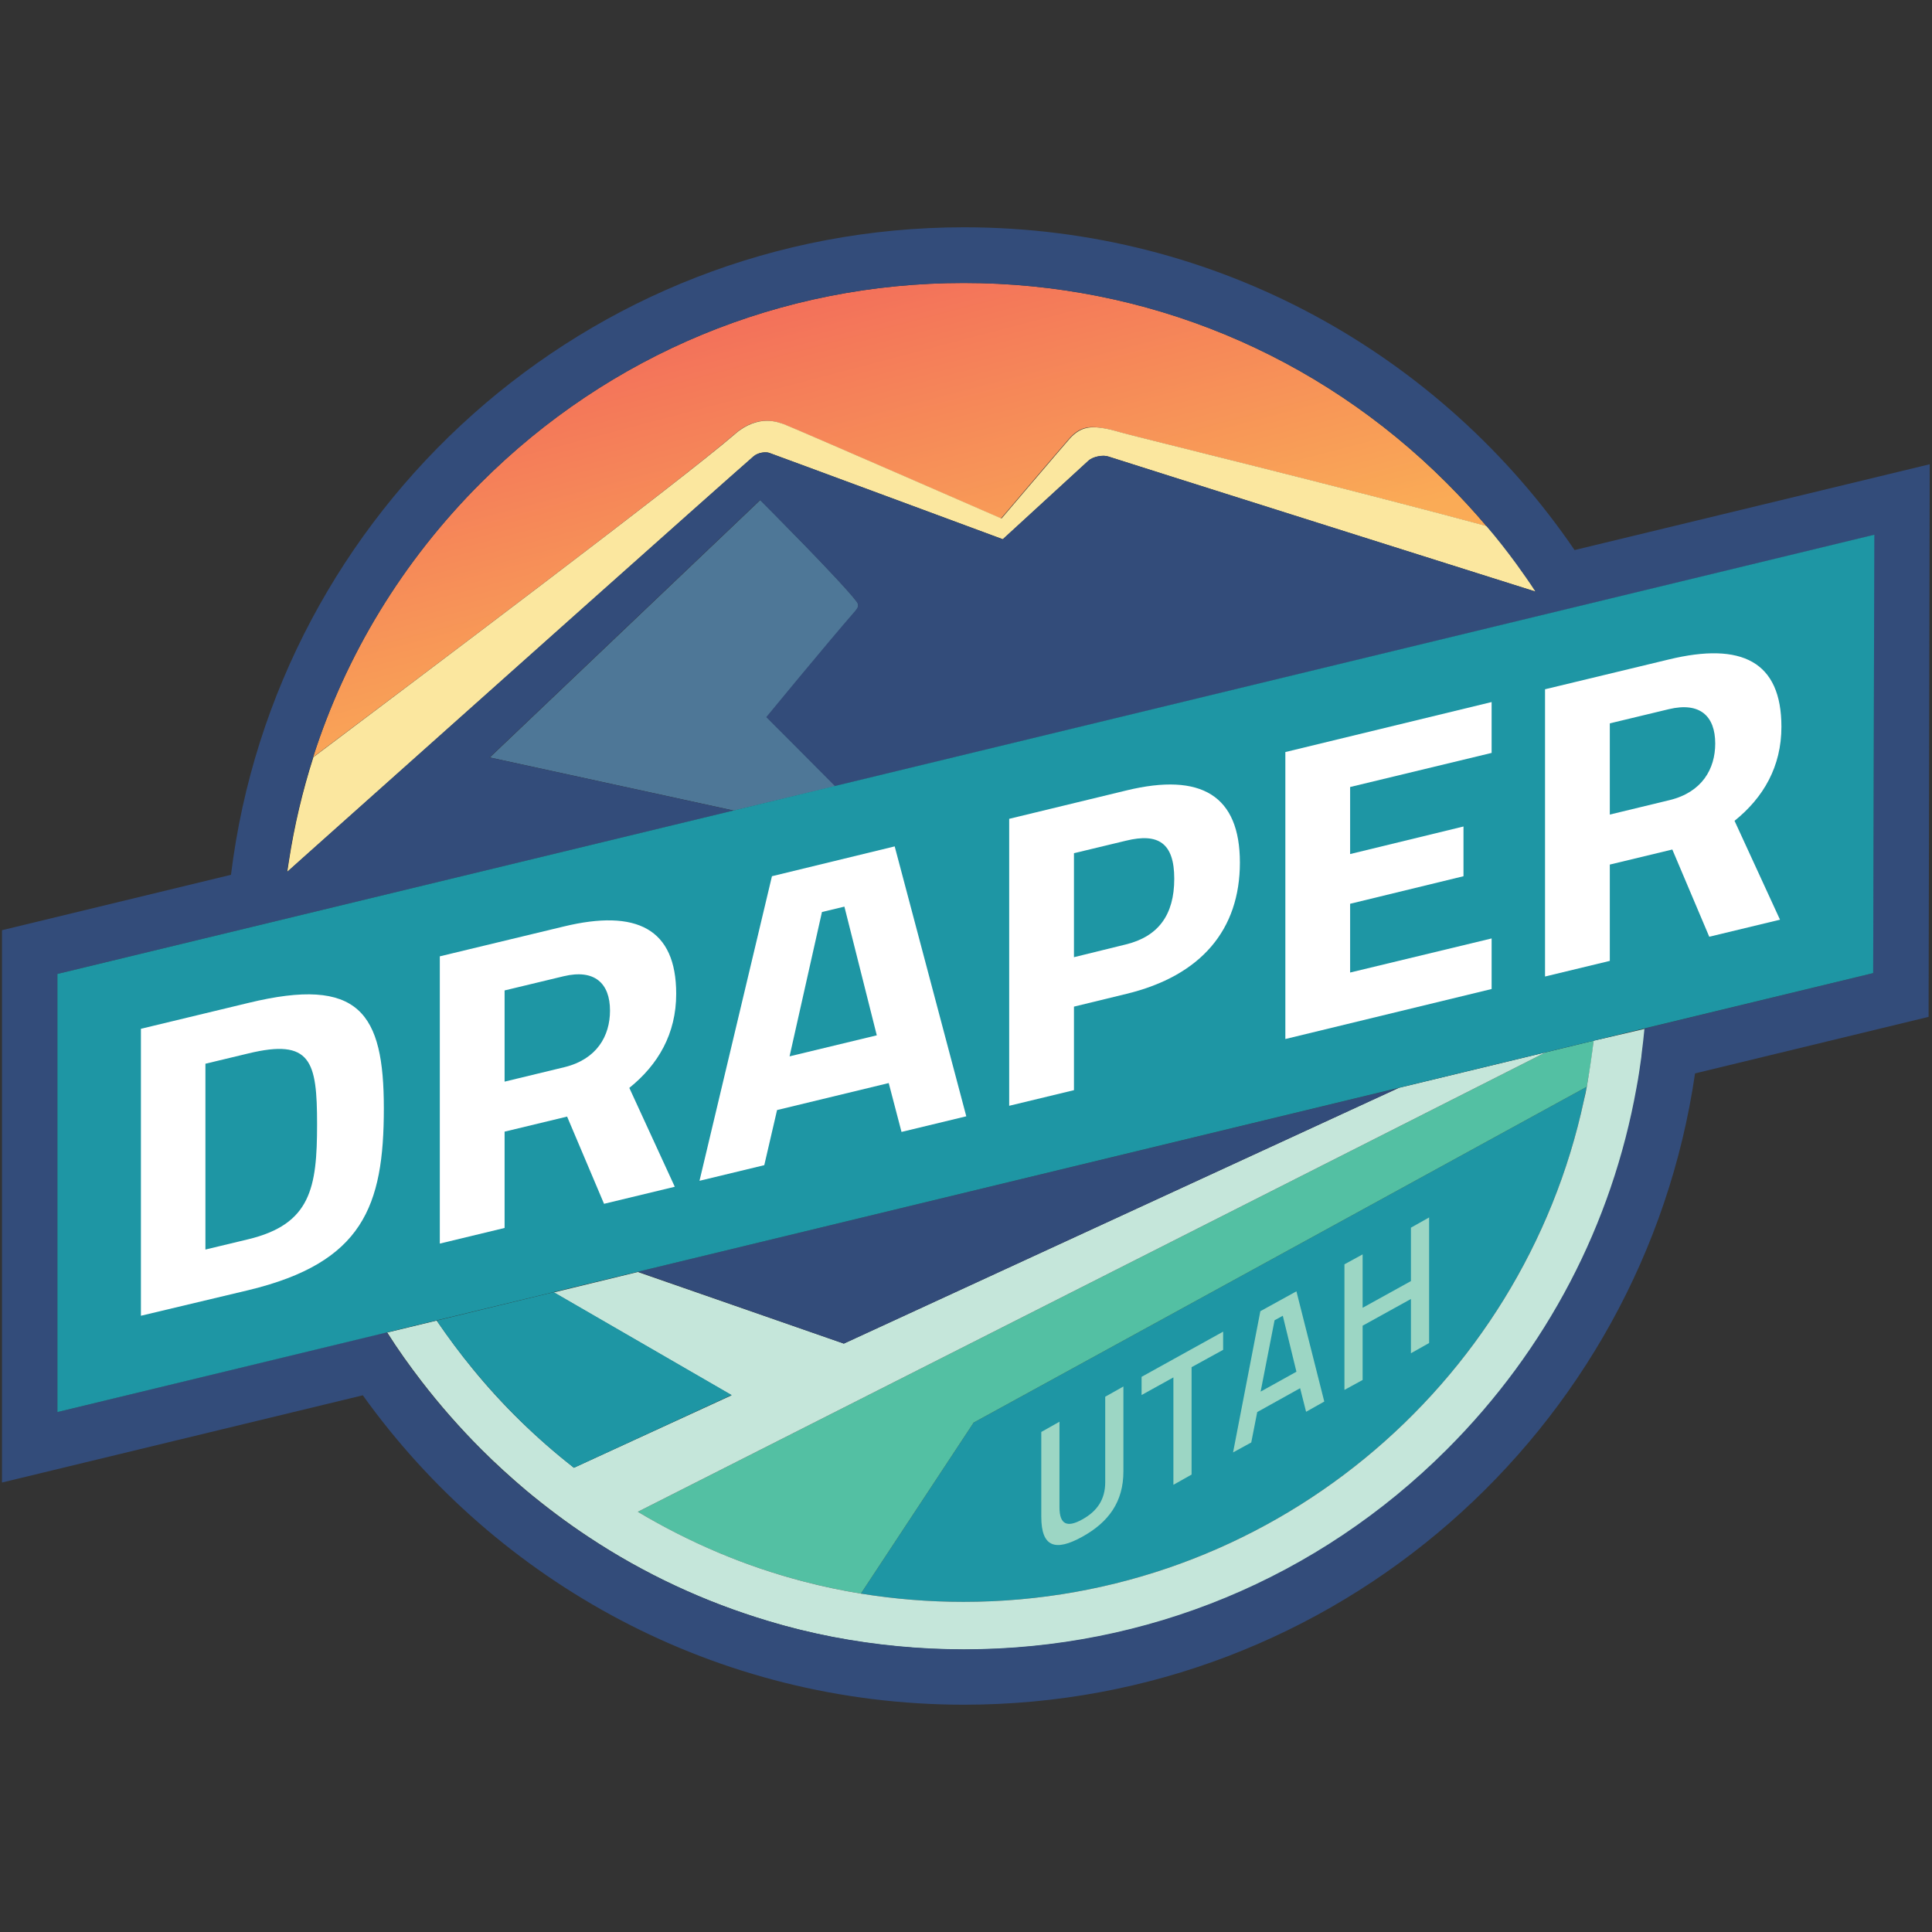 <?xml version="1.0" encoding="utf-8"?>
<!-- Generator: Adobe Illustrator 28.1.0, SVG Export Plug-In . SVG Version: 6.00 Build 0)  -->
<svg version="1.1" id="Layer_1" xmlns="http://www.w3.org/2000/svg" xmlns:xlink="http://www.w3.org/1999/xlink" x="0px" y="0px"
	 width="680px" height="680px" viewBox="0 0 680 680" style="enable-background:new 0 0 680 680;" xml:space="preserve">
<rect x="0" y="0" width="680" height="680" fill="#333333" stroke="none"/>
<style type="text/css">
	.st0{fill:url(#SVGID_1_);}
	.st1{fill:#FBE79F;}
	.st2{fill:#1E96A4;}
	.st3{fill:#53C0A3;}
	.st4{fill:#C5E6DA;}
	.st5{fill:#4E7797;}
	.st6{fill:#334C7A;}
	.st7{fill:#FFFFFF;}
	.st8{fill:#9CD6C4;}
</style>
<g>
	<linearGradient id="SVGID_1_" gradientUnits="userSpaceOnUse" x1="317.018" y1="226.589" x2="285.211" y2="106.007">
		<stop  offset="0" style="stop-color:#FAAB56"/>
		<stop  offset="1" style="stop-color:#F3715A"/>
	</linearGradient>
	<path class="st0" d="M269.6,148.1c3.1,0,5,0.8,6.1,1.2c4.9,1.9,76.6,33.2,76.6,33.2s20.5-24.1,24-28.1c3.5-4,6.8-4.5,11.2-3.8
		c2.6,0.4,4.1,0.8,6.8,1.6c3.6,1.1,79.1,19.5,128.9,33c-4.4-5.2-9.1-10.3-14-15.2c-45.4-45.4-105.8-70.4-170-70.4
		s-124.6,25-170,70.4c-27.5,27.5-47.5,60.5-59,96.5C145.6,239.9,240,169,258.8,152.6C262.6,149.3,266.6,148.1,269.6,148.1z"/>
	<path class="st1" d="M533.9,198.5c-3.3-4.6-6.8-9-10.5-13.3c-49.8-13.5-125.3-31.9-128.9-33c-2.8-0.8-4.2-1.2-6.8-1.6
		c-4.4-0.6-7.7-0.1-11.2,3.8c-3.5,4-24,28.1-24,28.1s-71.7-31.3-76.6-33.2c-1.2-0.4-3.1-1.2-6.1-1.2s-7.1,1.2-10.9,4.5
		C240,169,145.6,239.9,110.3,266.5c-3.8,11.9-6.7,24.1-8.6,36.5c-0.2,1.3-0.4,2.6-0.6,3.9c1.9-1.7,150.9-134.7,164.2-146.3
		c1.7-1.5,4.4-1.6,5.5-1.2c1.1,0.4,82.2,30.4,82.2,30.4s28.7-26.3,30.2-27.7c1.5-1.4,5.1-2.1,7-1.4c1,0.4,143.8,45.5,150.5,47.6
		C538.4,205,536.2,201.7,533.9,198.5z"/>
	<path class="st2" d="M342.7,500.7L303,560.9c11.8,1.9,23.8,2.9,36.1,2.9c107.1,0,196.8-75.8,218.4-176.6c0.3-1.6,0.6-3.1,1-4.7
		L342.7,500.7z"/>
	<path class="st3" d="M544,370.4L544,370.4L224.5,532.1c18,10.8,37.7,19.2,58.6,24.6c6.5,1.7,13.2,3.1,19.9,4.2l39.7-60.2
		l215.8-118.2c0.1-0.6,0.2-1.2,0.3-1.8c0.9-4.8,1.6-9.6,2.1-14.4v0L544,370.4z"/>
	<path class="st4" d="M560.9,366.3L560.9,366.3c-0.6,4.9-1.3,9.7-2.1,14.4c-0.1,0.6-0.2,1.2-0.3,1.8c-0.3,1.6-0.6,3.1-1,4.7
		C535.9,488,446.2,563.8,339.1,563.8c-12.3,0-24.3-1-36.1-2.9c-6.7-1.1-13.4-2.5-19.9-4.2c-20.9-5.4-40.5-13.8-58.6-24.6L544,370.4
		l0,0l-51.7,12.5l0,0l-195.3,90l-72.5-25.2l-29.6,7.2l62.6,36.2L202,516.6c-13.1-10.3-25.1-21.9-35.6-34.8
		c-4.5-5.5-8.7-11.2-12.7-17v0l-17.4,4.2c3.7,5.9,7.8,11.6,12.1,17.2c6.4,8.3,13.4,16.3,21,23.9c5.1,5.1,10.3,9.8,15.7,14.4
		c7.1,5.9,14.4,11.4,22.1,16.5c19.6,13,40.9,22.9,63.3,29.6c7.4,2.2,15,4.1,22.7,5.6c15.1,2.9,30.6,4.4,46.3,4.4
		c64.2,0,124.6-25,170-70.4c35.2-35.2,58.1-79.3,66.7-127.3c0.6-3.6,1.2-7.2,1.7-10.8c0-0.4,0.1-0.7,0.1-1.1c0.4-3,0.7-5.9,1-8.9v0
		L560.9,366.3z"/>
	<path class="st5" d="M301.6,211.8c-5.4-7.2-34-35.8-34-35.8l-95.2,90.6c0,0,71.3,15.5,85.9,18.7l35.8-8.6
		c-5.7-5.8-24.2-24.3-24.2-24.3s20.8-25.3,31.4-37.5C302.1,213.8,302.4,212.9,301.6,211.8z"/>
	<g>
		<path class="st6" d="M554.2,193.6C507.4,125,428.7,80,339.3,80c-132.7,0-242.2,99.5-258,227.9L0.7,327.4v194.4l127-30.7
			C174.9,557,252.1,600,339.3,600c130.8,0,239-96.5,257.3-222.2l82.2-19.9l0.4-194.5L554.2,193.6z M390.1,160.7
			c-1.9-0.7-5.4,0-7,1.4c-1.5,1.4-30.2,27.7-30.2,27.7s-81.1-30.1-82.2-30.4c-1.1-0.4-3.8-0.2-5.5,1.2
			c-13.3,11.6-92.9,82.6-158.4,141.1c-1.9,1.7-3.9,3.5-5.8,5.2c0.2-1.3,0.4-2.6,0.6-3.9c1.9-12.4,4.8-24.6,8.6-36.5
			c11.5-36,31.5-69,59-96.5c45.4-45.4,105.8-70.4,170-70.4s124.6,25,170,70.4c4.9,4.9,9.6,10,14,15.2c3.7,4.3,7.2,8.8,10.5,13.3
			c2.3,3.2,4.6,6.4,6.7,9.7c-6.6-2.1-13.4-4.2-20.3-6.4C458.6,182.4,391.1,161,390.1,160.7z M659.3,342.5L578.8,362v0
			c-0.3,3-0.6,6-1,8.9c0,0.4-0.1,0.7-0.1,1.1c-0.5,3.6-1,7.2-1.7,10.8c-8.6,48-31.5,92.1-66.7,127.3c-45.4,45.4-105.8,70.4-170,70.4
			c-15.7,0-31.2-1.5-46.3-4.4c-7.7-1.5-15.2-3.3-22.7-5.6c-22.4-6.7-43.7-16.6-63.3-29.6c-7.6-5-15-10.5-22.1-16.5
			c-5.4-4.5-10.7-9.3-15.7-14.4c-7.6-7.6-14.6-15.6-21-23.9c-4.3-5.6-8.3-11.3-12.1-17.2L20.2,497V342.8v0l238-57.5
			c-14.6-3.2-85.9-18.7-85.9-18.7l95.2-90.6c0,0,28.6,28.6,34,35.8c0.9,1.2,0.5,2-0.4,3.1c-10.6,12.2-31.4,37.5-31.4,37.5
			s18.5,18.5,24.2,24.3l365.7-88.4v0l0,0L659.3,342.5z"/>
		<polygon class="st6" points="258.6,459.5 297,472.9 400.5,425.2 492.3,382.9 492.3,382.9 224.5,447.6 		"/>
	</g>
	<polygon class="st2" points="659.7,188.2 659.7,188.2 20.2,342.8 20.2,342.8 20.2,497 659.3,342.5 659.7,188.2 	"/>
	<g>
		<path class="st7" d="M49.6,463.1V362.1l37.8-9.1c39.1-9.5,47.7,3.5,47.7,37.1c0,34.5-7.4,54.3-47.7,64L49.6,463.1z M87.3,370.8
			l-15,3.6v65.4l15-3.6c22.1-5.3,24.3-18.1,24.3-40.5C111.6,373.5,109.5,365.4,87.3,370.8z"/>
		<path class="st7" d="M177.6,398.3v33.9l-22.8,5.5V336.6l43.6-10.5c25.6-6.2,39.6,0.7,39.6,23.7c0,14-6.3,24.9-16.5,33.1l16,34.8
			l-24.9,6l-13-30.7L177.6,398.3z M198.4,343.6l-20.8,5v32.1l21.1-5.1c11.4-2.8,16-11,16-19.9C214.7,346.1,209.3,341,198.4,343.6z"
			/>
		<path class="st7" d="M271.7,308.4l43.2-10.5l25.2,95l-22.8,5.5l-4.5-17.2l-39.3,9.5l-4.5,19.4l-22.8,5.5L271.7,308.4z
			 M277.9,371.8l30.7-7.4l-11.4-45.3l-7.9,1.9L277.9,371.8z"/>
		<path class="st7" d="M378,354.3v29.4l-22.8,5.5V288.2l41.3-10c26.4-6.4,39.9,1.9,39.9,25.4c0,23.5-13.5,39.8-39.9,46.2L378,354.3z
			 M396.3,332.4c11.4-2.8,17-10.4,17-23.1c0-12.6-5.6-16.2-17-13.4l-18.3,4.4v36.6L396.3,332.4z"/>
		<path class="st7" d="M452.4,264.7l72.6-17.6V265l-49.8,12v23.6l39.9-9.7v17.5l-39.9,9.7v24.2l49.8-12v17.8l-72.6,17.6V264.7z"/>
		<path class="st7" d="M566.6,304.3v33.9l-22.8,5.5V242.6l43.6-10.5c25.6-6.2,39.6,0.7,39.6,23.7c0,14-6.3,24.9-16.5,33.1l16,34.8
			l-24.9,6l-13-30.7L566.6,304.3z M587.4,249.6l-20.8,5v32.1l21.1-5.1c11.4-2.8,16-11,16-19.9C603.7,252,598.3,247,587.4,249.6z"/>
	</g>
	<path class="st2" d="M194.9,454.8l-41.2,10c4,5.9,8.2,11.6,12.7,17c10.6,12.9,22.5,24.6,35.6,34.8l55.5-25.6L194.9,454.8z"/>
	<g>
		<path class="st8" d="M380.9,534.8c5.3-2.9,8.1-7.1,8.1-13.1v-30.1l6.4-3.6v29.9c0,10.6-5.1,17.8-14.5,23c-9.4,5.2-14.4,3.7-14.4-7
			v-29.9l6.4-3.6v30.1C372.9,536.7,375.7,537.7,380.9,534.8z"/>
		<path class="st8" d="M401.8,484.6l28.7-15.9v6.4l-11.1,6.1V519l-6.4,3.6v-37.8l-11.2,6.2V484.6z"/>
		<path class="st8" d="M443.6,461.5l12.7-7l9.8,38.8l-6.4,3.6l-2.1-8.3l-15.1,8.4l-2.1,10.7l-6.4,3.5L443.6,461.5z M443.7,489.8
			l12.6-7l-4.8-19.7l-2.9,1.6L443.7,489.8z"/>
		<path class="st8" d="M496.6,457.2l-17,9.4v19.1l-6.4,3.5v-44.2l6.4-3.5v18.8l17-9.4v-18.8l6.4-3.6v44.2l-6.4,3.6V457.2z"/>
	</g>
</g>
</svg>
